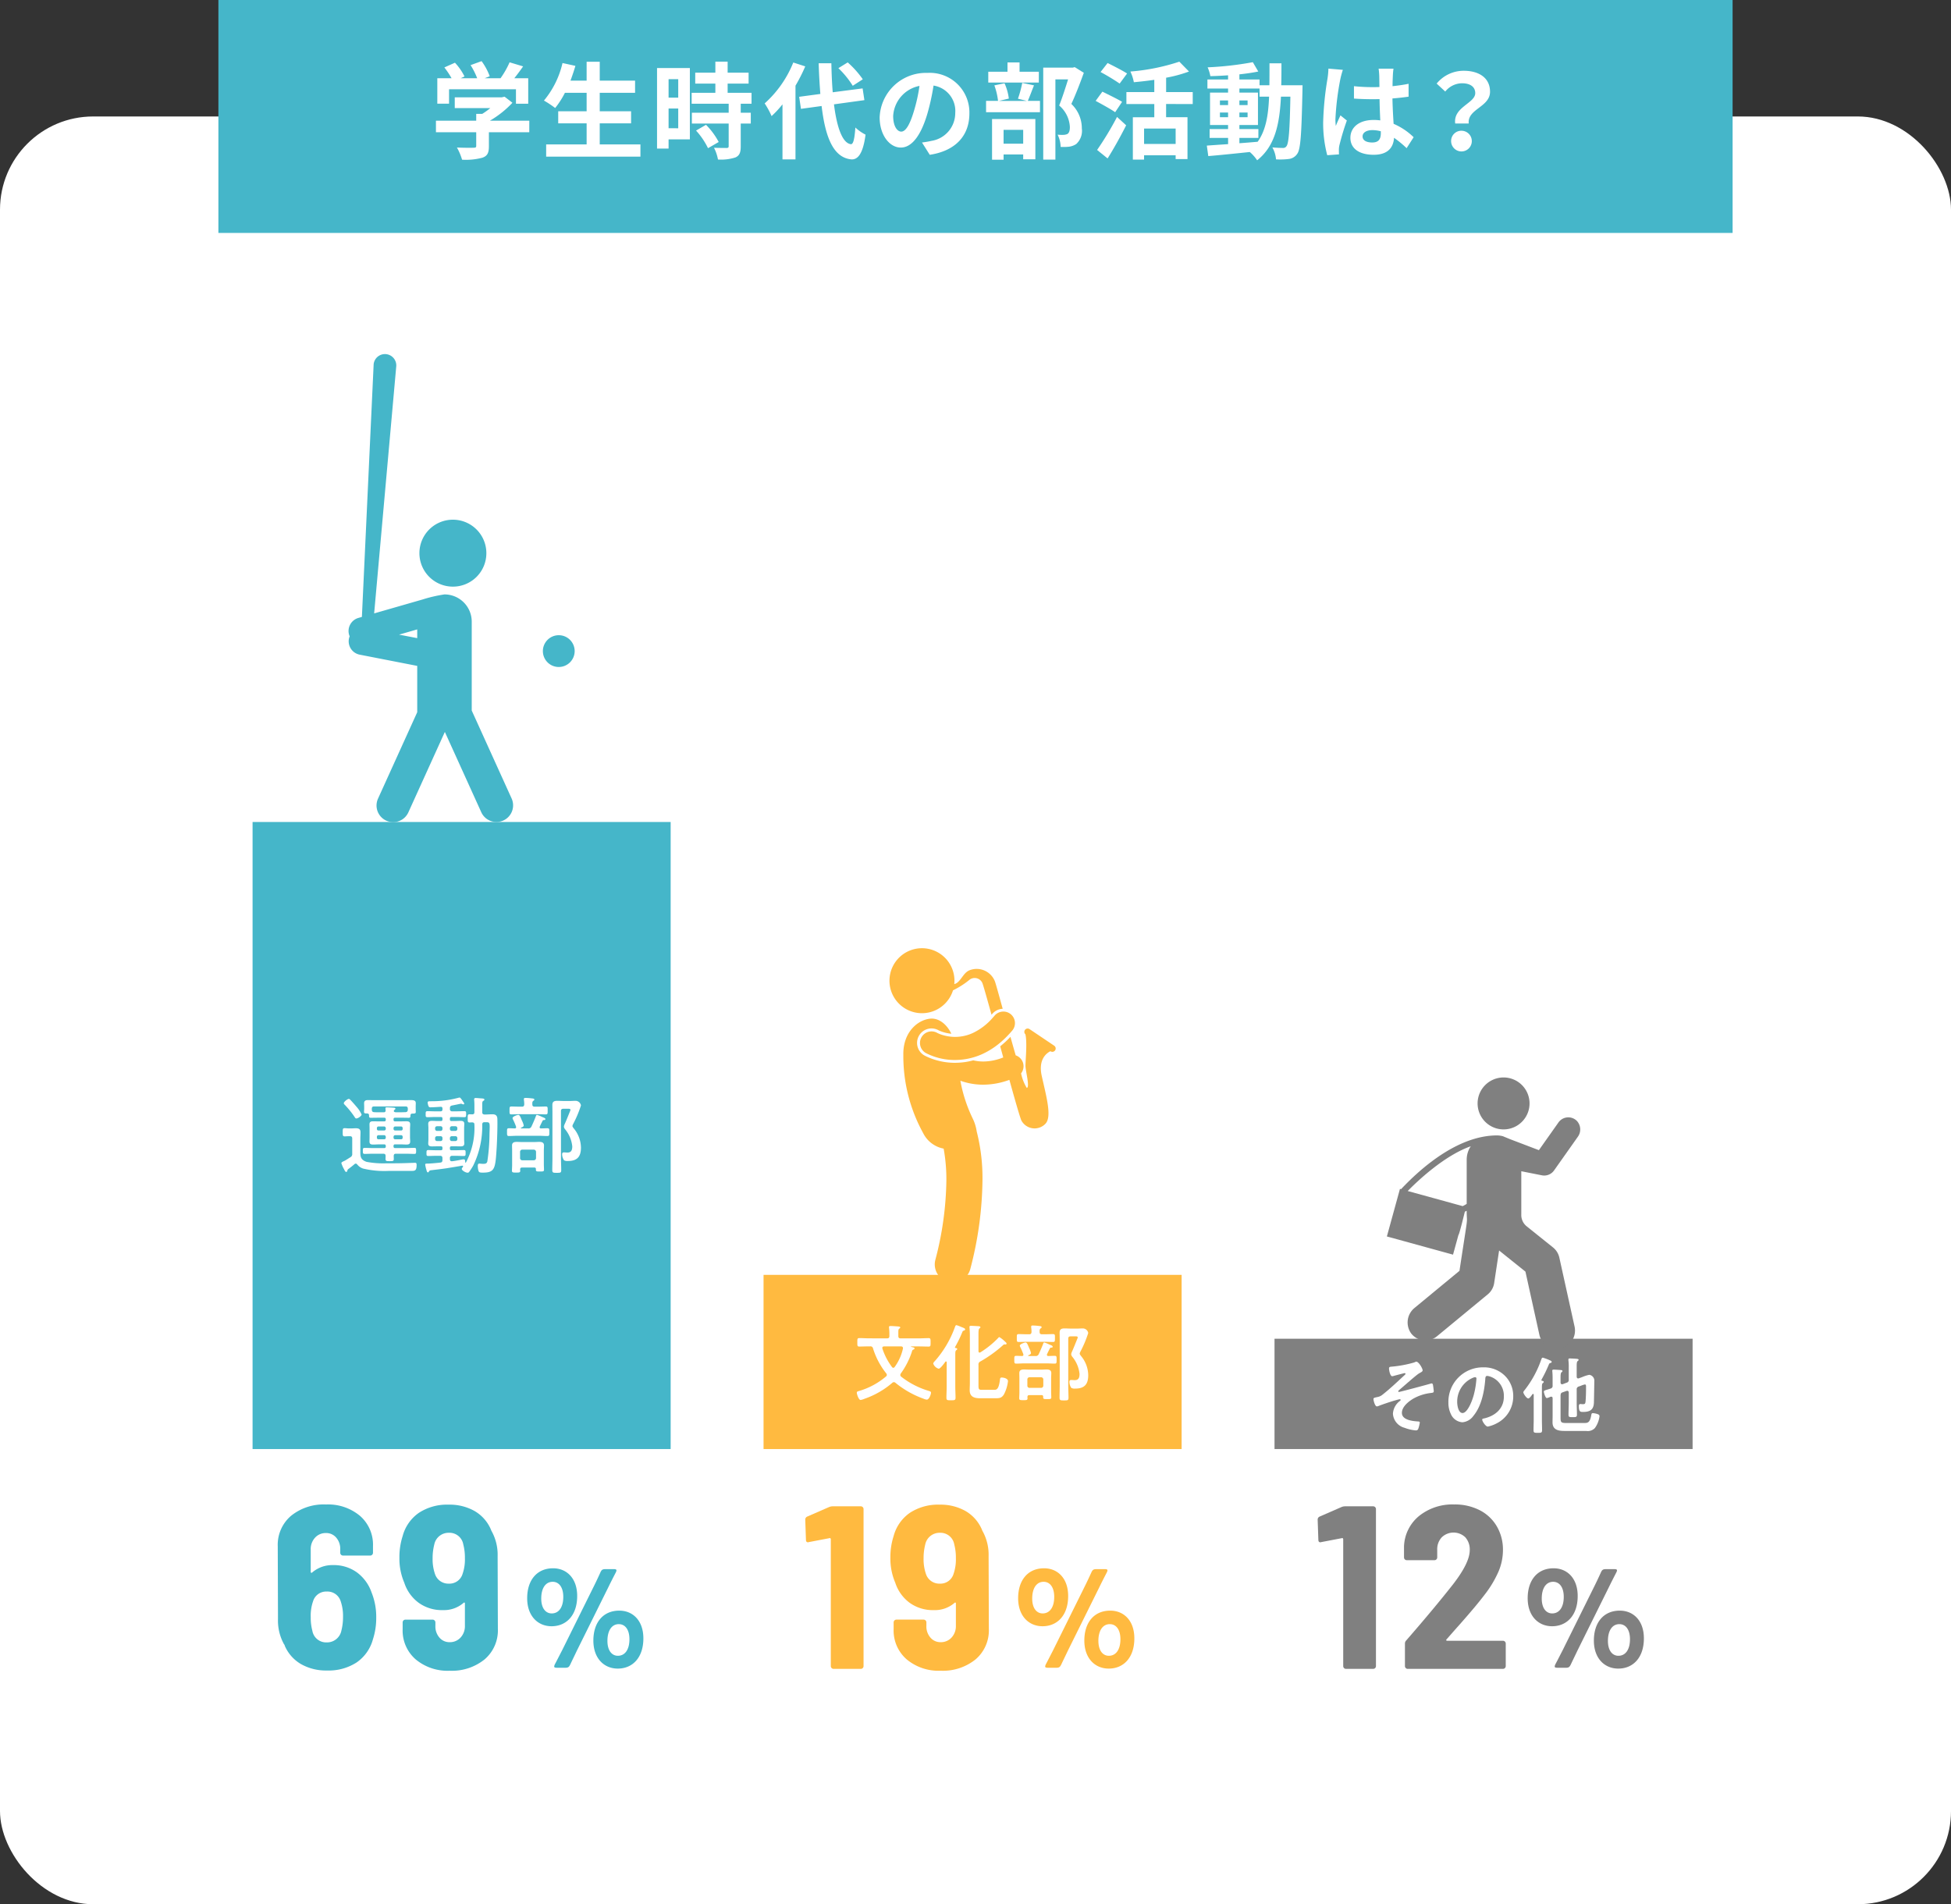 <svg xmlns="http://www.w3.org/2000/svg" viewBox="0 0 335 327"><rect x="0" y="0" width="335" height="327" fill="#333333" stroke="none"/><defs><style>.cls-1{fill:#fff;}.cls-2{fill:#45b6c9;}.cls-3{fill:gray;}.cls-4{fill:#ffba40;}</style></defs><title>fig_private05_sp</title><g id="レイヤー_2" data-name="レイヤー 2"><g id="レイヤー_1-2" data-name="レイヤー 1"><rect class="cls-1" y="20" width="335" height="307" rx="16"/><rect class="cls-2" x="37.5" width="260" height="40"/><path class="cls-1" d="M90.88,22.708H83.948V25.1c0,1.116-.234,1.675-1.116,1.981a10.923,10.923,0,0,1-3.493.342,9.563,9.563,0,0,0-.882-2.089c1.152.054,2.484.054,2.844.036.379,0,.469-.072.469-.324v-2.34H74.855V20.727H81.77v-1.17H82.8a12.186,12.186,0,0,0,1.386-.991h-6.1V16.711h8.084l.468-.107,1.35,1.044a17.164,17.164,0,0,1-3.871,3.079h6.77Zm-13.774-4.9H75.089V13.435h2.449A15.076,15.076,0,0,0,76.3,11.58l1.818-.81a9.787,9.787,0,0,1,1.639,2.358l-.649.307h2.828A12.542,12.542,0,0,0,80.8,11.184l1.891-.684a10.573,10.573,0,0,1,1.4,2.592l-.864.343h2.719A15.087,15.087,0,0,0,87.5,10.7l2.323.7c-.486.7-1.008,1.4-1.512,2.035H90.7V17.81H88.594V15.325H77.106Z"/><path class="cls-1" d="M109.966,24.8V26.9H93.779V24.8h6.95V21.177H95.85V19.106h4.879V15.938H97a14.836,14.836,0,0,1-1.674,2.61A17.036,17.036,0,0,0,93.4,17.27a15.5,15.5,0,0,0,3.187-6.446l2.215.486c-.253.864-.541,1.711-.847,2.539h2.773V10.608h2.25v3.241h6.068v2.089h-6.068v3.168h5.384v2.071h-5.384V24.8Z"/><path class="cls-1" d="M118.455,23.932H114.8v1.584h-1.981V11.688h5.636ZM114.8,13.6v3.169h1.657V13.6Zm1.657,8.426V18.638H114.8v3.385Zm10.731-4.213v1.548h1.728v1.855h-1.728v3.925c0,1.027-.2,1.567-.9,1.891a7.972,7.972,0,0,1-3.007.36,7.215,7.215,0,0,0-.684-2.017c.864.036,1.873.036,2.143.036.288,0,.378-.072.378-.324V21.213H118.8V19.358h6.32V17.81h-6.356V15.938h4.069V14.353h-3.457V12.48h3.457V10.59h2.107v1.89h3.6v1.873h-3.6v1.585h4.105V17.81Zm-5.96,3.619a12.424,12.424,0,0,1,2.178,2.953l-1.836,1.062a12.644,12.644,0,0,0-2.053-3.025Z"/><path class="cls-1" d="M138.266,11.4a28.7,28.7,0,0,1-1.675,3.313V27.371h-2.233V17.918a17.051,17.051,0,0,1-1.872,2.017,13.712,13.712,0,0,0-1.188-2.179,18.816,18.816,0,0,0,4.915-7.022Zm4.933,6.518c.5,4,1.459,6.662,2.9,6.842.414.036.63-.864.774-2.863a7.424,7.424,0,0,0,1.747,1.225c-.451,3.475-1.423,4.3-2.431,4.249-3.043-.288-4.465-3.673-5.113-9.165l-3.548.486-.306-2.07,3.637-.487c-.126-1.62-.233-3.385-.288-5.275h2.179c.036,1.765.108,3.457.234,4.987l5.132-.666.306,2.017Zm3.223-3.187a15.347,15.347,0,0,0-2.466-3.025l1.6-.99a16.262,16.262,0,0,1,2.592,2.9Z"/><path class="cls-1" d="M158.314,24.472c.685-.09,1.189-.18,1.657-.288a4.827,4.827,0,0,0,4.051-4.771,4.413,4.413,0,0,0-3.727-4.718,38.765,38.765,0,0,1-1.062,4.844c-1.063,3.6-2.611,5.8-4.556,5.8-1.962,0-3.636-2.178-3.636-5.185a7.951,7.951,0,0,1,8.21-7.635,6.8,6.8,0,0,1,7.2,6.968c0,3.745-2.305,6.411-6.806,7.095Zm-1.386-5.4a28.477,28.477,0,0,0,.954-4.321,5.591,5.591,0,0,0-4.519,5.168c0,1.8.72,2.682,1.387,2.682C155.488,22.6,156.208,21.483,156.928,19.07Z"/><path class="cls-1" d="M177.544,14.659c-.4.99-.756,1.981-1.062,2.665h2.088v1.945h-9.255V17.324h2.053a11.361,11.361,0,0,0-.63-2.665l1.746-.36a9.033,9.033,0,0,1,.739,2.629l-1.693.4h4.79l-1.531-.378a18.641,18.641,0,0,0,.738-2.719Zm.828-.486h-8.678V12.318h3.3v-1.6h2.071v1.6h3.312Zm-8.03,6.266h7.436v6.914h-2.089v-.829h-3.367v.9h-1.98Zm1.98,1.854V24.67h3.367V22.293ZM186.1,12.5c-.63,1.746-1.422,3.816-2.143,5.347a5.75,5.75,0,0,1,1.8,4.213,3.051,3.051,0,0,1-.973,2.683,3.028,3.028,0,0,1-1.224.45,9.322,9.322,0,0,1-1.441.036,4.9,4.9,0,0,0-.521-2.106,6.939,6.939,0,0,0,1.008.036,1.822,1.822,0,0,0,.666-.144c.324-.2.432-.613.432-1.225a5.171,5.171,0,0,0-1.837-3.673c.523-1.279,1.1-3.115,1.531-4.483h-2.178V27.407h-2.089V11.616h5.077l.324-.09Z"/><path class="cls-1" d="M191.48,19.269c-.738-.523-2.287-1.369-3.349-1.945l1.152-1.585c.99.487,2.593,1.261,3.386,1.747Zm-3.1,6.481a53.205,53.205,0,0,0,3.422-5.671l1.566,1.44c-.955,1.891-2.089,3.943-3.187,5.689Zm3.872-11.4a37.332,37.332,0,0,0-3.277-1.98l1.206-1.549c1.008.5,2.575,1.3,3.349,1.8Zm7.975,3.511v2.269H203.9v7.184h-2.035v-.649h-5.42v.739h-1.926V20.133H198.2V17.864h-4.789V15.812H198.2V13.705c-1.188.18-2.377.306-3.51.414a7.611,7.611,0,0,0-.595-1.837A35.428,35.428,0,0,0,202.5,10.59l1.657,1.692a23.03,23.03,0,0,1-3.926,1.063v2.467H204.8v2.052Zm1.639,4.213h-5.42v2.647h5.42Z"/><path class="cls-1" d="M223.657,14.641s-.017.7-.017.954c-.162,7.364-.307,9.975-.883,10.8a2.007,2.007,0,0,1-1.422.9,12.086,12.086,0,0,1-2.233.072,5.02,5.02,0,0,0-.63-2.053c.792.072,1.476.09,1.818.09a.653.653,0,0,0,.612-.306c.378-.486.559-2.683.666-8.5h-1.62c-.234,4.825-1.062,8.534-4.087,10.929a7.048,7.048,0,0,0-1.26-1.423c-2.593.27-5.186.54-7.13.7l-.252-1.8c1.008-.072,2.268-.162,3.654-.252V23.68H207.7V22.167h3.169v-.7h-3.1V15.9h3.1v-.7h-3.547V13.651h3.547v-.72c-1.044.071-2.07.126-3.042.144a6.628,6.628,0,0,0-.469-1.513,55.8,55.8,0,0,0,7.761-.882l.936,1.6c-.955.2-2.071.361-3.241.487v.882h3.457v.99h1.693c.017-1.188.017-2.431.017-3.763h2.053c0,1.314,0,2.575-.036,3.763Zm-14.188,3.4h1.4v-.792h-1.4Zm1.4,2.089v-.811h-1.4v.811Zm1.945,4.465c1.027-.072,2.088-.162,3.133-.252,1.4-1.945,1.836-4.519,1.963-7.742h-1.639V15.2h-3.457v.7h3.187v5.564h-3.187v.7h3.259V23.68h-3.259Zm1.405-6.554v-.792h-1.405v.792Zm-1.405,1.278v.811h1.405v-.811Z"/><path class="cls-1" d="M230.578,11.994a15.424,15.424,0,0,0-.432,1.585,47.156,47.156,0,0,0-.846,6.9,8.25,8.25,0,0,0,.072,1.152c.234-.63.523-1.224.792-1.818l1.1.882a42.839,42.839,0,0,0-1.279,4.249,3.514,3.514,0,0,0-.089.828c0,.18,0,.486.017.738l-2.016.144a21.455,21.455,0,0,1-.7-5.689,52.823,52.823,0,0,1,.739-7.436,13.391,13.391,0,0,0,.162-1.747Zm10.947,13.45a18.179,18.179,0,0,0-2.16-1.782c-.108,1.692-1.08,2.917-3.493,2.917-2.449,0-4-1.045-4-2.917,0-1.819,1.53-3.061,3.961-3.061a8.031,8.031,0,0,1,1.171.072c-.055-1.1-.109-2.395-.127-3.655-.432.018-.864.018-1.278.018-1.044,0-2.052-.036-3.115-.108V14.8a29.591,29.591,0,0,0,3.115.162c.414,0,.846,0,1.26-.018-.017-.882-.017-1.6-.036-1.981a10.291,10.291,0,0,0-.107-1.17h2.556a11.379,11.379,0,0,0-.108,1.153c-.018.4-.054,1.062-.054,1.854.972-.108,1.908-.234,2.755-.414V16.6c-.864.125-1.8.233-2.773.306.036,1.728.126,3.151.2,4.357a11.3,11.3,0,0,1,3.439,2.3Zm-4.428-2.9a5.565,5.565,0,0,0-1.441-.2c-1.009,0-1.692.414-1.692,1.081,0,.72.72,1.044,1.656,1.044,1.1,0,1.477-.576,1.477-1.62Z"/><path class="cls-1" d="M253.309,15.991c0-1.08-.865-1.692-2.269-1.692a3.736,3.736,0,0,0-2.881,1.422l-1.476-1.368a5.99,5.99,0,0,1,4.645-2.2c2.611,0,4.52,1.207,4.52,3.6,0,2.647-3.925,2.953-3.656,5.456H249.87C249.492,18.386,253.309,17.738,253.309,15.991Zm-2.269,6.465a1.776,1.776,0,1,1-1.872,1.764A1.751,1.751,0,0,1,251.04,22.456Z"/><rect class="cls-3" x="218.845" y="229.89" width="71.786" height="18.943"/><rect class="cls-4" x="131.107" y="218.923" width="71.786" height="29.911"/><rect class="cls-2" x="43.369" y="141.155" width="71.786" height="107.679"/><path class="cls-2" d="M64.6,277.771a11.683,11.683,0,0,1-.558,3.708,7.065,7.065,0,0,1-2.792,3.989,8.825,8.825,0,0,1-5.1,1.395,8.689,8.689,0,0,1-4.466-1.1A6.71,6.71,0,0,1,48.89,282.6a.338.338,0,0,0-.02-.1.423.423,0,0,0-.1-.14,8.4,8.4,0,0,1-1.038-4.346l-.04-12.484a6.539,6.539,0,0,1,2.274-5.223,8.913,8.913,0,0,1,6.021-1.954,8.523,8.523,0,0,1,5.824,1.954,6.549,6.549,0,0,1,2.233,5.184v1.157a.478.478,0,0,1-.479.478H58.9a.478.478,0,0,1-.479-.478v-.6a2.91,2.91,0,0,0-.7-2.014,2.24,2.24,0,0,0-1.736-.777,2.463,2.463,0,0,0-1.893.8,2.876,2.876,0,0,0-.739,2.034v3.829a.159.159,0,0,0,.081.159.129.129,0,0,0,.159-.04,5.3,5.3,0,0,1,3.589-1.276,6.76,6.76,0,0,1,4.108,1.257,7.207,7.207,0,0,1,2.513,3.449A11.118,11.118,0,0,1,64.6,277.771Zm-5.7-.121a7.747,7.747,0,0,0-.4-2.671,2.371,2.371,0,0,0-2.393-1.675,2.346,2.346,0,0,0-2.353,1.675,7.483,7.483,0,0,0-.4,2.711,8.751,8.751,0,0,0,.28,2.354,2.4,2.4,0,0,0,2.472,1.993A2.507,2.507,0,0,0,58.621,280,9.369,9.369,0,0,0,58.9,277.65Z"/><path class="cls-2" d="M85.488,279.725a6.543,6.543,0,0,1-2.273,5.224,8.919,8.919,0,0,1-6.022,1.954,8.52,8.52,0,0,1-5.823-1.954,6.549,6.549,0,0,1-2.233-5.184v-1.158a.476.476,0,0,1,.478-.478h4.666a.478.478,0,0,1,.48.478v.6a2.9,2.9,0,0,0,.7,2.014,2.237,2.237,0,0,0,1.735.778,2.464,2.464,0,0,0,1.894-.8,2.877,2.877,0,0,0,.738-2.034v-3.828c0-.08-.026-.126-.08-.14a.165.165,0,0,0-.159.06,5.157,5.157,0,0,1-3.55,1.236,6.824,6.824,0,0,1-4.147-1.256,6.96,6.96,0,0,1-2.473-3.45,10.445,10.445,0,0,1-.837-4.307,11.685,11.685,0,0,1,.558-3.709,7.057,7.057,0,0,1,2.792-3.988,8.816,8.816,0,0,1,5.1-1.4,8.693,8.693,0,0,1,4.467,1.1,6.717,6.717,0,0,1,2.792,3.17l.079.2a8.378,8.378,0,0,1,1.077,4.388Zm-6.061-9.453a7.522,7.522,0,0,0,.4-2.711,8.833,8.833,0,0,0-.279-2.353,2.4,2.4,0,0,0-2.473-1.994,2.5,2.5,0,0,0-2.512,2.034,9.365,9.365,0,0,0-.28,2.353,7.717,7.717,0,0,0,.4,2.671,2.411,2.411,0,0,0,2.392,1.675A2.346,2.346,0,0,0,79.427,270.272Z"/><path class="cls-2" d="M99.106,274.07c0,3.3-1.842,5.193-4.4,5.193-2.345,0-4.186-1.747-4.186-4.81,0-3.109,1.673-5.143,4.449-5.143C97.288,269.31,99.106,271.008,99.106,274.07Zm-6.172.432c0,1.674.765,2.56,1.8,2.56,1.2,0,1.985-1.029,1.985-2.847,0-1.652-.741-2.584-1.818-2.584C93.627,271.631,92.934,272.8,92.934,274.5Zm2.752,11.891c-.36,0-.528-.048-.528-.215a1.111,1.111,0,0,1,.145-.432c.406-.766.812-1.578,1.2-2.32l5.455-11.006c.359-.718.742-1.531,1.1-2.32.238-.551.383-.647,1-.647h1.268c.359,0,.527.048.527.215a1.021,1.021,0,0,1-.144.407c-.431.837-.861,1.675-1.22,2.417l-5.431,10.957c-.36.766-.743,1.531-1.1,2.3-.263.551-.383.647-1,.647Zm14.785-5.049c0,3.3-1.842,5.192-4.4,5.192-2.343,0-4.186-1.747-4.186-4.809,0-3.11,1.675-5.144,4.45-5.144C108.652,276.583,110.471,278.281,110.471,281.344Zm-6.172.431c0,1.674.765,2.56,1.794,2.56,1.2,0,1.985-1.028,1.985-2.847,0-1.651-.741-2.584-1.818-2.584C104.992,278.9,104.3,280.076,104.3,281.775Z"/><path class="cls-4" d="M142.973,258.667H147.8a.476.476,0,0,1,.478.479v26.959a.476.476,0,0,1-.478.479h-4.666a.478.478,0,0,1-.479-.479V264.33a.266.266,0,0,0-.06-.159.1.1,0,0,0-.14-.04l-3.549.678-.16.04q-.358,0-.358-.439l-.12-3.43a.565.565,0,0,1,.359-.558l3.749-1.635A1.7,1.7,0,0,1,142.973,258.667Z"/><path class="cls-4" d="M169.792,279.725a6.543,6.543,0,0,1-2.273,5.224A8.919,8.919,0,0,1,161.5,286.9a8.52,8.52,0,0,1-5.823-1.954,6.55,6.55,0,0,1-2.234-5.184v-1.158a.478.478,0,0,1,.479-.478h4.666a.466.466,0,0,1,.34.14.46.46,0,0,1,.139.338v.6a2.9,2.9,0,0,0,.7,2.014A2.237,2.237,0,0,0,161.5,282a2.465,2.465,0,0,0,1.894-.8,2.877,2.877,0,0,0,.738-2.034v-3.828c0-.08-.026-.126-.08-.14a.165.165,0,0,0-.159.06,5.159,5.159,0,0,1-3.55,1.236,6.829,6.829,0,0,1-4.148-1.256,6.965,6.965,0,0,1-2.472-3.45,10.445,10.445,0,0,1-.837-4.307,11.685,11.685,0,0,1,.557-3.709,7.061,7.061,0,0,1,2.792-3.988,8.821,8.821,0,0,1,5.1-1.4,8.7,8.7,0,0,1,4.467,1.1,6.723,6.723,0,0,1,2.792,3.17l.079.2a8.378,8.378,0,0,1,1.077,4.388Zm-6.062-9.453a7.5,7.5,0,0,0,.4-2.711,8.833,8.833,0,0,0-.279-2.353,2.4,2.4,0,0,0-2.473-1.994,2.506,2.506,0,0,0-2.513,2.034,9.413,9.413,0,0,0-.279,2.353,7.743,7.743,0,0,0,.4,2.671,2.412,2.412,0,0,0,2.393,1.675A2.344,2.344,0,0,0,163.73,270.272Z"/><path class="cls-4" d="M183.41,274.07c0,3.3-1.842,5.193-4.4,5.193-2.345,0-4.188-1.747-4.188-4.81,0-3.109,1.676-5.143,4.451-5.143C181.592,269.31,183.41,271.008,183.41,274.07Zm-6.173.432c0,1.674.766,2.56,1.794,2.56,1.2,0,1.987-1.029,1.987-2.847,0-1.652-.743-2.584-1.819-2.584C177.932,271.631,177.237,272.8,177.237,274.5Zm2.751,11.891c-.358,0-.525-.048-.525-.215a1.11,1.11,0,0,1,.142-.432c.408-.766.815-1.578,1.2-2.32l5.455-11.006c.358-.718.741-1.531,1.1-2.32.241-.551.383-.647,1.006-.647h1.268c.359,0,.526.048.526.215a1.032,1.032,0,0,1-.143.407c-.431.837-.862,1.675-1.221,2.417l-5.431,10.957c-.358.766-.741,1.531-1.1,2.3-.264.551-.383.647-1,.647Zm14.787-5.049c0,3.3-1.842,5.192-4.4,5.192-2.346,0-4.187-1.747-4.187-4.809,0-3.11,1.674-5.144,4.45-5.144C192.957,276.583,194.775,278.281,194.775,281.344Zm-6.173.431c0,1.674.765,2.56,1.794,2.56,1.2,0,1.987-1.028,1.987-2.847,0-1.651-.742-2.584-1.819-2.584C189.3,278.9,188.6,280.076,188.6,281.775Z"/><path class="cls-3" d="M230.957,258.667h4.826a.478.478,0,0,1,.479.479v26.959a.478.478,0,0,1-.479.479h-4.666a.476.476,0,0,1-.478-.479V264.33a.267.267,0,0,0-.061-.159.1.1,0,0,0-.14-.04l-3.548.678-.161.04q-.359,0-.358-.439l-.12-3.43a.565.565,0,0,1,.359-.558l3.749-1.635A1.7,1.7,0,0,1,230.957,258.667Z"/><path class="cls-3" d="M248.337,281.679a.161.161,0,0,0,.16.08h9.571a.476.476,0,0,1,.479.478v3.868a.478.478,0,0,1-.479.479H241.717a.478.478,0,0,1-.479-.479v-3.868a.762.762,0,0,1,.24-.558q4.824-5.544,8.016-9.612,2.871-3.708,2.871-5.862a3.131,3.131,0,0,0-.758-2.214,2.914,2.914,0,0,0-4.047,0,2.969,2.969,0,0,0-.778,2.134v1.316a.476.476,0,0,1-.478.479h-4.746a.478.478,0,0,1-.479-.479v-1.875a7.055,7.055,0,0,1,2.592-5.244,9.148,9.148,0,0,1,6.022-1.973,9.325,9.325,0,0,1,4.407,1,7.148,7.148,0,0,1,2.931,2.791,7.9,7.9,0,0,1,1.037,4.028,9.51,9.51,0,0,1-.757,3.689A18.506,18.506,0,0,1,255,273.742q-1,1.317-2.393,2.951t-2.792,3.191l-1.435,1.636A.129.129,0,0,0,248.337,281.679Z"/><path class="cls-3" d="M270.9,274.07c0,3.3-1.841,5.193-4.4,5.193-2.345,0-4.187-1.747-4.187-4.81,0-3.109,1.675-5.143,4.451-5.143C269.082,269.31,270.9,271.008,270.9,274.07Zm-6.172.432c0,1.674.765,2.56,1.793,2.56,1.2,0,1.987-1.029,1.987-2.847,0-1.652-.742-2.584-1.819-2.584C265.422,271.631,264.728,272.8,264.728,274.5Zm2.751,11.891c-.359,0-.526-.048-.526-.215a1.1,1.1,0,0,1,.143-.432c.407-.766.814-1.578,1.2-2.32l5.455-11.006c.358-.718.741-1.531,1.1-2.32.24-.551.382-.647,1.006-.647h1.267c.359,0,.526.048.526.215a1.015,1.015,0,0,1-.143.407c-.431.837-.861,1.675-1.221,2.417l-5.43,10.957c-.359.766-.742,1.531-1.1,2.3-.264.551-.383.647-1,.647Zm14.787-5.049c0,3.3-1.843,5.192-4.4,5.192-2.345,0-4.187-1.747-4.187-4.809,0-3.11,1.675-5.144,4.45-5.144C280.447,276.583,282.266,278.281,282.266,281.344Zm-6.174.431c0,1.674.765,2.56,1.8,2.56,1.2,0,1.986-1.028,1.986-2.847,0-1.651-.742-2.584-1.818-2.584C276.786,278.9,276.092,280.076,276.092,281.775Z"/><path class="cls-2" d="M77.761,100.739a5.748,5.748,0,1,1,5.751-5.749A5.738,5.738,0,0,1,77.761,100.739ZM98.674,111.81a2.729,2.729,0,1,0-2.729,2.728A2.733,2.733,0,0,0,98.674,111.81ZM86.423,140.9a2.857,2.857,0,0,1-3.785-1.423L76.384,125.69l-6.255,13.786a2.859,2.859,0,1,1-5.207-2.362l6.718-14.809v-7.957l-9.877-1.927a2.338,2.338,0,0,1-1.847-2.744,2.3,2.3,0,0,1,.124-.411,2.249,2.249,0,0,1-.1-.26,2.339,2.339,0,0,1,1.6-2.895l.6-.173L64.16,62.526a1.949,1.949,0,1,1,3.872.456l-3.788,42.353,8.31-2.389a24.171,24.171,0,0,1,3.765-.871A4.678,4.678,0,0,1,81,106.754v15.264l6.849,15.1A2.86,2.86,0,0,1,86.423,140.9ZM71.64,109.582v-1.5l-3.118.9Z"/><path class="cls-4" d="M172.169,173.232c-.689-2.5-1.222-4.437-1.35-4.744a3.367,3.367,0,0,0-4.268-1.9c-1.035.369-1.387,1.533-2.194,2.166a1.517,1.517,0,0,1-.5.238,5.58,5.58,0,1,0-.22,1.071,14.656,14.656,0,0,0,2.889-1.857,1.448,1.448,0,0,1,2.125.538c.119.207.756,2.463,1.6,5.51.043-.049.086-.1.129-.146A2.477,2.477,0,0,1,172.169,173.232Z"/><path class="cls-4" d="M161.073,177.443c-.066-.031-.112-.054-.136-.066h0a1.985,1.985,0,0,0-1.97,3.447,10.734,10.734,0,0,0,5.036,1.2h.012c.088,0,.18,0,.27-.006a11.125,11.125,0,0,0,1.873-.207,11.441,11.441,0,0,0,2.587-.84,13.221,13.221,0,0,0,2.857-1.81,16.5,16.5,0,0,0,1.747-1.669c.148-.163.3-.329.443-.5a1.985,1.985,0,1,0-3.029-2.566c-.118.138-.234.269-.351.4a10.448,10.448,0,0,1-3.33,2.545,7.267,7.267,0,0,1-3.079.688c-.148,0-.291,0-.432-.014a7.438,7.438,0,0,1-1.872-.356A6,6,0,0,1,161.073,177.443Z"/><path class="cls-4" d="M181.022,179.575l-4.252-2.859a.572.572,0,0,0-.7.9c.336,1.434,0,4.58.011,5.425.015.91.783,3.644.227,3.784a7.741,7.741,0,0,1-.981-2.5,1.982,1.982,0,0,0-.925-3.1c-.292-1.012-.6-2.091-.9-3.179a16.661,16.661,0,0,1-1.76,1.629l.523,1.909a9.294,9.294,0,0,1-3.433.7,7.667,7.667,0,0,1-1.719-.2,11.577,11.577,0,0,1-2.755.414c-.115,0-.23.01-.346.01H164a11.564,11.564,0,0,1-4.9-1.074c-.137-.065-.255-.125-.348-.176l-.007,0-.028-.016a2.482,2.482,0,0,1-.924-3.386,2.482,2.482,0,0,1,3.386-.923s.042.02.1.046a5.619,5.619,0,0,0,.574.223,6.933,6.933,0,0,0,1.5.314c-.752-1.588-2.132-2.745-3.652-2.585-2.171.229-4.663,2.362-4.592,6.2a27.409,27.409,0,0,0,3.393,13.428,4.953,4.953,0,0,0,3.528,2.685,29.376,29.376,0,0,1,.469,5.49A55.984,55.984,0,0,1,160.6,216.37a3.1,3.1,0,1,0,6.015,1.519,62.123,62.123,0,0,0,2.082-15.14,32.385,32.385,0,0,0-.993-8.465,7.467,7.467,0,0,0-.652-2.145,25.248,25.248,0,0,1-2.151-6.554,11.621,11.621,0,0,0,3.926.681h.007a13.138,13.138,0,0,0,4.485-.831c.989,3.564,1.811,6.433,2.059,6.977a2.574,2.574,0,0,0,4.123.572c1.147-1.2.191-4.563-.627-8.227-.625-2.8.787-3.886,1.486-4.24l.011.007a.574.574,0,0,0,.646-.949Z"/><path class="cls-3" d="M256.779,193.721a4.46,4.46,0,1,0-2.842-5.631A4.461,4.461,0,0,0,256.779,193.721Z"/><path class="cls-3" d="M261.22,201.128l3.532.7a2.042,2.042,0,0,0,.4.04,2.068,2.068,0,0,0,1.689-.875l4.075-5.77a2.143,2.143,0,0,0-.169-2.749,2.07,2.07,0,0,0-3.148.275l-3.361,4.759-4.969-1.894-1.211-.5a4.133,4.133,0,0,0-1.008-.137c-6.245,0-12.375,4.866-16.478,9.23l-.189-.052-.1.365-.011.013.006.006c-.091.329-2.142,7.789-2.142,7.789l11.359,3.124.929-3.379c.139-.025,1.084-3.941,1.1-4,.107-.048.212-.1.316-.153,0,2.835.414-.587-1.239,10.313l-7.687,6.345a3.216,3.216,0,0,0-.589,4.426,3.1,3.1,0,0,0,4.408.468l8.733-7.209a3.1,3.1,0,0,0,1.091-1.925l.849-5.6,4.522,3.629,2.394,10.845a3.1,3.1,0,0,0,3.026,2.434,3.168,3.168,0,0,0,1.129-.21,3.2,3.2,0,0,0,1.873-3.7l-2.6-11.772a3.105,3.105,0,0,0-1.087-1.751l-4.566-3.664a2.486,2.486,0,0,1-.881-1.985v-7.443Zm-10.072,5.989-9.433-2.594c1.676-1.71,6.255-6.067,10.827-7.686a4.145,4.145,0,0,0-.7,2.309v7.586A5.3,5.3,0,0,1,251.148,207.117Z"/><path class="cls-1" d="M59.634,201.083a.187.187,0,0,1-.187.158c-.115,0-.172-.072-.287-.287-.014-.043-.057-.1-.086-.173a5.084,5.084,0,0,1-.46-1.048c0-.158.287-.272.532-.387.215-.1.8-.489,1.034-.632a.591.591,0,0,0,.3-.589v-2.613c0-.287-.115-.4-.4-.4h-.186c-.23,0-.5.029-.718.029-.345,0-.33-.215-.33-.69,0-.516-.015-.718.33-.718.229,0,.473.043.718.043h.344c.287,0,.575-.028.862-.028.488,0,.8.129.8.675,0,.4-.028.79-.028,1.191v2.082c0,.79-.043,1.451,1.091,1.825a15.577,15.577,0,0,0,3.418.244h.889c1.02,0,2.04-.015,3.044-.058.188,0,.833-.029.949-.029.272,0,.272.186.272.4,0,.9-.258.991-.818.991H66.813a15.854,15.854,0,0,1-4.465-.4,2.151,2.151,0,0,1-1-.689.339.339,0,0,0-.259-.159.292.292,0,0,0-.215.087q-.495.43-1.034.819A.439.439,0,0,0,59.634,201.083Zm1.551-9.017c-.159,0-.23-.143-.3-.258a15.168,15.168,0,0,0-1.708-2.111c-.086-.087-.144-.143-.144-.259,0-.229.632-.732.862-.732.115,0,.186.086.272.173.33.344.732.8,1.049,1.177a5.2,5.2,0,0,1,.876,1.336C62.09,191.621,61.486,192.066,61.185,192.066Zm4.781.5c.186,0,.273-.071.273-.257v-.1c0-.2-.087-.273-.273-.273H64.9c-.416,0-.846.014-1.263.014-.273,0-.258-.158-.273-.416,0-.216-.086-.3-.3-.331-.358,0-.559.015-.559-.287,0-.172.028-.344.028-.517v-.358c0-.23-.013-.417-.013-.6,0-.416.272-.531.631-.531.4,0,.8.015,1.206.015h5.183c.359,0,.675-.015.948-.015.589,0,.905.072.905.531,0,.172-.015.36-.015.6v.388c0,.172.015.386.015.516,0,.287-.187.273-.6.287-.23,0-.287.1-.316.316,0,.273-.029.4-.273.4-.417,0-.833-.014-1.264-.014H67.847c-.187,0-.273.072-.273.273v.086c0,.2.086.272.273.272h.963c.33,0,.66-.013.975-.013.4,0,.647.086.647.531,0,.244-.029.488-.029.731v1.465c0,.244.029.489.029.733,0,.43-.23.531-.632.531-.33,0-.66-.028-.99-.028h-.963a.237.237,0,0,0-.273.272v.086a.238.238,0,0,0,.273.273h1.91c.459,0,.933-.029,1.407-.029.287,0,.287.158.287.517,0,.344,0,.517-.272.517-.475,0-.949-.029-1.422-.029H67.99c-.272,0-.373.1-.386.388,0,.158.013.316.013.488,0,.388-.129.4-.718.4-.559,0-.7-.014-.7-.4,0-.172.014-.33.014-.488-.014-.287-.114-.388-.388-.388H64.014c-.474,0-.949.029-1.422.029-.287,0-.287-.186-.287-.531,0-.33,0-.5.287-.5.473,0,.948.029,1.422.029h1.952a.238.238,0,0,0,.273-.273v-.086a.238.238,0,0,0-.273-.272h-.9c-.331,0-.661.028-.991.028-.4,0-.632-.086-.632-.531,0-.244.014-.474.014-.733v-1.465c0-.272-.014-.5-.014-.731,0-.432.215-.531.618-.531.33,0,.66.013,1,.013ZM68.938,191c.245,0,.474-.015.7-.015.258-.028.359-.143.387-.4V190.4c0-.287-.114-.4-.4-.4H64.243c-.287,0-.4.115-.4.4v.187c.029.273.13.374.388.4.23.015.445.015.674.015H65.9a.275.275,0,0,0,.315-.274c0-.085-.014-.171-.014-.257a.557.557,0,0,1-.014-.144c0-.173.129-.173.229-.173.23,0,.876.03,1.135.058.114,0,.345.015.345.172,0,.087-.058.115-.159.2a.265.265,0,0,0-.115.2c0,.173.187.2.317.216Zm-2.7,2.714a.284.284,0,0,0-.273-.274H64.99a.265.265,0,0,0-.273.274v.143a.249.249,0,0,0,.273.273h.976a.265.265,0,0,0,.273-.273Zm0,1.493a.282.282,0,0,0-.273-.273H64.99a.264.264,0,0,0-.273.273v.157a.25.25,0,0,0,.273.274h.976a.257.257,0,0,0,.273-.274Zm2.9-1.493a.266.266,0,0,0-.274-.274H67.847a.285.285,0,0,0-.273.274v.143a.265.265,0,0,0,.273.273h1.019a.25.25,0,0,0,.274-.273Zm-.274,1.924a.25.25,0,0,0,.274-.274v-.157a.265.265,0,0,0-.274-.273H67.847a.283.283,0,0,0-.273.273v.157a.257.257,0,0,0,.273.274Z"/><path class="cls-1" d="M77.524,196.848c-.186,0-.272.071-.272.272v.13a.236.236,0,0,0,.272.272H78.4c.417,0,.833-.029,1.249-.029.317,0,.3.173.3.518s0,.5-.315.5c-.417,0-.833-.029-1.236-.029h-.746a.352.352,0,0,0-.4.4v.172c0,.2.086.359.315.359h.058c.531-.058,1.221-.2,1.737-.3a1.493,1.493,0,0,1,.274-.028c.244,0,.244.315.244.487.014.058.043.087.071.087s.043-.015.058-.043a12.66,12.66,0,0,0,1.45-6.49c0-.274-.1-.374-.388-.388-.143,0-.3.014-.445.014-.33,0-.315-.2-.315-.689,0-.531-.015-.717.315-.717.086,0,.359.013.445.013.287,0,.388-.114.388-.387v-1c0-.36,0-.589-.028-.919,0-.058-.015-.187-.015-.273,0-.186.114-.23.272-.23.173,0,.618.044.8.057.388.03.689.015.689.23,0,.1-.1.144-.172.2-.187.1-.2.231-.2.747v1.206c0,.273.115.373.4.4.445,0,.9-.043,1.35-.043.559,0,.833.229.846.8.043,1.178-.043,3.676-.114,4.882-.231,3.6-.259,4.336-2.384,4.336-.617,0-.689-.058-.79-.488a3.155,3.155,0,0,1-.071-.632c0-.187.014-.431.258-.431.057,0,.158.015.215.015a3.391,3.391,0,0,0,.388.028c.416,0,.66-.013.776-.416a33.51,33.51,0,0,0,.373-4.781c.057-1.866.115-1.953-.589-1.953h-.258c-.273,0-.388.1-.4.374a15.427,15.427,0,0,1-1.551,7.078,10.012,10.012,0,0,1-.675,1.049.317.317,0,0,1-.287.172c-.345,0-1.005-.388-1.005-.66,0-.1.144-.259.2-.345.029-.029.029-.043.029-.086,0-.072-.058-.13-.172-.115-.891.158-1.782.3-2.671.445-.862.129-1.752.23-2.585.33-.258.028-.345.058-.431.215-.043.087-.086.158-.186.158-.159,0-.2-.258-.273-.488a6.252,6.252,0,0,1-.187-.833c0-.157.057-.187.445-.187.33,0,1.436-.086,2.14-.172.287-.028.373-.158.373-.43v-.33c0-.274-.115-.4-.388-.4h-.8c-.416,0-.833.029-1.249.029-.316,0-.3-.172-.3-.5s-.014-.518.3-.518c.416,0,.833.029,1.249.029H75.7c.2,0,.273-.085.273-.272v-.13c0-.186-.072-.272-.273-.272h-.546c-.33,0-.645.014-.976.014-.373,0-.646-.072-.646-.5,0-.229.029-.46.029-.7v-1.967c0-.244-.029-.473-.029-.717,0-.416.273-.5.646-.5.316,0,.646.029.976.029H75.7c.2,0,.273-.086.273-.273v-.144c0-.186-.072-.272-.273-.272H74.639c-.416,0-.833.028-1.249.028-.33,0-.3-.187-.3-.517s-.015-.516.3-.516c.416,0,.833.028,1.249.028h1.005c.229,0,.33-.1.33-.345v-.114c0-.216-.086-.33-.316-.316-.516.029-1.22.086-1.737.086a.329.329,0,0,1-.345-.2,2.164,2.164,0,0,1-.143-.618c0-.215.186-.229.445-.229h.186a17.542,17.542,0,0,0,4.8-.632h.057c.1,0,.244.173.518.589.229.33.272.373.272.46s-.1.129-.144.129a.6.6,0,0,1-.229-.073.455.455,0,0,0-.187-.043c-.072,0-1.321.274-1.522.3-.272.072-.373.172-.373.459v.145a.351.351,0,0,0,.4.4h.832c.417,0,.833-.028,1.25-.028.33,0,.3.186.3.516s.015.517-.3.517c-.417,0-.833-.028-1.25-.028h-.962a.237.237,0,0,0-.272.272v.144a.237.237,0,0,0,.272.273H78.1c.331,0,.646-.029.976-.029.373,0,.647.087.647.517,0,.23-.03.459-.03.7v1.967c0,.244.03.475.03.7,0,.416-.274.5-.632.5-.33,0-.66-.014-.991-.014Zm-1.88-2.643a.32.32,0,0,0,.33-.344v-.13a.309.309,0,0,0-.33-.33h-.589a.321.321,0,0,0-.345.33v.13a.332.332,0,0,0,.345.344Zm.33,1.235a.309.309,0,0,0-.33-.33h-.589a.321.321,0,0,0-.345.33v.159a.325.325,0,0,0,.345.344h.589a.313.313,0,0,0,.33-.344Zm1.278-1.579a.332.332,0,0,0,.345.344h.589a.331.331,0,0,0,.343-.344v-.13a.32.32,0,0,0-.343-.33H77.6a.321.321,0,0,0-.345.33Zm.345,1.249a.321.321,0,0,0-.345.33v.159a.325.325,0,0,0,.345.344h.589a.324.324,0,0,0,.343-.344v-.159a.32.32,0,0,0-.343-.33Z"/><path class="cls-1" d="M90.678,193.774a.538.538,0,0,0,.574-.315c.287-.617.517-1.148.761-1.78.028-.1.086-.231.2-.231a5.621,5.621,0,0,1,.847.345c.316.13.588.216.588.374s-.128.157-.257.172a.223.223,0,0,0-.216.115c-.172.33-.33.66-.488.99a.4.4,0,0,0-.029.13.2.2,0,0,0,.215.2c.374,0,.747-.028,1.12-.028.345,0,.33.158.33.675s0,.66-.33.66c-.488,0-.99-.043-1.478-.043H88.868c-.488,0-.976.043-1.478.043-.331,0-.331-.143-.331-.66s-.014-.675.331-.675.688.028,1.033.028c.13-.013.2-.071.2-.2,0-.044-.015-.072-.015-.115a11.9,11.9,0,0,0-.5-1.178.7.7,0,0,1-.1-.272c0-.3.847-.561.976-.561.258,0,.373.36.6.891.015.028.029.072.058.129a3.715,3.715,0,0,1,.287.8c0,.2-.287.316-.446.374a.079.079,0,0,0-.043.072c0,.043.03.056.073.056Zm1.134-3.732h.473c.475,0,.963-.029,1.437-.029.344,0,.315.173.315.675s.015.674-.315.674c-.489,0-.962-.028-1.437-.028H89.241c-.473,0-.947.028-1.421.028-.344,0-.33-.129-.33-.674,0-.517-.014-.675.316-.675.488,0,.962.029,1.435.029h.374c.273,0,.373-.1.4-.374a4.872,4.872,0,0,0-.057-.789v-.144c0-.173.114-.2.243-.2a10.063,10.063,0,0,1,1.135.086c.158.015.416.028.416.2,0,.1-.086.158-.172.215-.186.13-.186.317-.172.632C91.41,189.941,91.539,190.042,91.812,190.042Zm-.058,10.452h-2.11c-.245,0-.316.1-.331.317,0,.085.015.158.015.229,0,.316-.158.316-.732.316-.474,0-.69,0-.69-.3,0-.33.029-.661.029-.992v-2.469c0-.3-.014-.588-.014-.89,0-.517.358-.617.818-.617.3,0,.617.028.933.028h2c.3,0,.617-.028.919-.028.445,0,.818.1.818.617,0,.3-.028.589-.028.89v2.3c0,.3.028.775.028.976,0,.316-.2.3-.717.3-.6,0-.69,0-.675-.416C92.013,200.566,91.927,200.494,91.754,200.494Zm-.114-1.249a.379.379,0,0,0,.4-.388V197.81a.379.379,0,0,0-.4-.388H89.7a.366.366,0,0,0-.4.388v1.047a.366.366,0,0,0,.4.388Zm5.083-8.845c-.274,0-.4.116-.4.388v8.056c0,.7.043,1.392.043,2.095,0,.46-.143.46-.775.46-.574,0-.761,0-.761-.46,0-.7.028-1.392.028-2.095v-7.855c0-.4-.013-.818-.013-1.235,0-.588.315-.718.846-.718.374,0,.761.029,1.149.029h1.049c.3,0,.6-.029.889-.029a.953.953,0,0,1,.977.79,19.283,19.283,0,0,1-1.378,3.26.989.989,0,0,0-.087.272c0,.129.144.3.216.4a5.26,5.26,0,0,1,1.249,3.3c0,1.594-.66,2.313-2.254,2.313a1.139,1.139,0,0,1-.661-.13,1.876,1.876,0,0,1-.316-1.048c0-.216.1-.3.316-.3s.388.029.589.029c.7,0,.833-.475.833-1.077a5.5,5.5,0,0,0-1.236-2.93.855.855,0,0,1-.2-.431,1.5,1.5,0,0,1,.086-.344c.3-.632.7-1.68.99-2.37a.478.478,0,0,0,.043-.2c0-.173-.243-.173-.358-.173Z"/><path class="cls-1" d="M152.314,229.828c.288,0,.4-.115.4-.4v-.459c0-.317-.029-.632-.058-.934,0-.043-.014-.1-.014-.129,0-.173.129-.2.273-.2.272,0,1.1.058,1.393.086.1.015.272.043.272.173,0,.086-.086.129-.172.2-.143.1-.158.287-.158.647v.617c0,.287.115.4.4.4h3.1c.559,0,1.134-.043,1.694-.043.359,0,.345.187.345.733s.014.717-.331.717c-.574,0-1.134-.029-1.708-.029h-1.278c-.029,0-.058.015-.058.044,0,0,0,.014.043.028s.115.029.158.043c.259.058.417.086.417.244,0,.086-.087.144-.158.173a.37.37,0,0,0-.274.316,13.519,13.519,0,0,1-1.923,3.8.512.512,0,0,0-.086.259.374.374,0,0,0,.143.287,14.2,14.2,0,0,0,4.767,2.455c.173.058.359.1.359.3,0,.273-.315,1.192-.718,1.192a1.821,1.821,0,0,1-.531-.144,16.36,16.36,0,0,1-4.853-2.742.423.423,0,0,0-.273-.115.44.44,0,0,0-.287.129,14.643,14.643,0,0,1-4.8,2.743,2.455,2.455,0,0,1-.632.186c-.33,0-.646-1.019-.646-1.234s.13-.231.46-.33a12.6,12.6,0,0,0,4.552-2.47.347.347,0,0,0,.143-.273.464.464,0,0,0-.115-.273,13.1,13.1,0,0,1-2.254-4.265.432.432,0,0,0-.5-.359h-.158c-.574,0-1.134.029-1.708.029-.345,0-.33-.158-.33-.717s-.015-.733.344-.733c.56,0,1.12.043,1.694.043Zm1.078,5.054a.306.306,0,0,0,.229-.144,8.49,8.49,0,0,0,1.422-3.158v-.086c0-.216-.158-.288-.33-.288H151.8c-.158.015-.3.058-.3.259a.342.342,0,0,0,.015.115,10.77,10.77,0,0,0,1.651,3.173A.291.291,0,0,0,153.392,234.882Z"/><path class="cls-1" d="M162.555,233.949c0-.072-.029-.158-.115-.158a.166.166,0,0,0-.128.072c-.173.244-.848,1.177-1.135,1.177a1.4,1.4,0,0,1-.934-.876.7.7,0,0,1,.244-.4,17.939,17.939,0,0,0,3.5-5.931c.043-.114.1-.272.244-.272a5.145,5.145,0,0,1,.776.287c.344.143.718.244.718.445,0,.1-.129.172-.216.2-.158.043-.2.071-.273.258a21.011,21.011,0,0,1-1.249,2.57.114.114,0,0,0-.014.058.1.1,0,0,0,.1.1c.115.015.287.029.287.187,0,.086-.057.115-.172.2-.143.1-.158.345-.158.789v5.457c0,.632.043,1.264.043,1.9,0,.445-.172.445-.775.445s-.79.015-.79-.431c0-.631.043-1.277.043-1.909Zm9.046-4.337a5.226,5.226,0,0,1,.991.79c.086.073.244.2.244.33a.161.161,0,0,1-.173.144c-.057,0-.129-.014-.2-.014a.377.377,0,0,0-.231.129,21.922,21.922,0,0,1-3.89,2.8.549.549,0,0,0-.33.574v3.5c0,.689.043.8.588.8h2.126c.416,0,.76-.129.962-1.637.042-.345.042-.474.33-.474.315,0,1.062.158,1.062.618a6.611,6.611,0,0,1-.675,2.24c-.4.66-.76.7-1.493.7h-2.628c-.962,0-1.78-.229-1.78-1.378,0-.4.028-.805.028-1.206v-8.2c0-.459-.028-.947-.057-1.321,0-.043-.014-.1-.014-.144,0-.157.129-.187.258-.187.287,0,.948.043,1.263.058.116.015.36.015.36.187,0,.1-.043.115-.173.215s-.157.431-.157.933v2.973c.013.115.043.229.186.229a.267.267,0,0,0,.144-.043,16.051,16.051,0,0,0,3.029-2.44C171.429,229.728,171.5,229.612,171.6,229.612Z"/><path class="cls-1" d="M177.781,232.857a.538.538,0,0,0,.574-.315c.288-.617.517-1.148.761-1.78.029-.1.086-.231.2-.231a5.538,5.538,0,0,1,.847.345c.316.13.589.216.589.374s-.129.157-.258.172a.225.225,0,0,0-.216.115c-.172.33-.33.66-.488.99a.4.4,0,0,0-.028.129.2.2,0,0,0,.215.2c.374,0,.747-.028,1.12-.028.344,0,.33.158.33.675s0,.66-.33.66c-.489,0-.991-.043-1.479-.043h-3.647c-.489,0-.977.043-1.479.043-.331,0-.331-.143-.331-.66s-.014-.675.331-.675.689.028,1.033.028c.13-.013.2-.071.2-.2,0-.043-.015-.071-.015-.114a12.4,12.4,0,0,0-.5-1.178.7.7,0,0,1-.1-.272c0-.3.847-.561.977-.561.258,0,.373.36.6.891.015.028.03.072.058.129a3.662,3.662,0,0,1,.287.8c0,.2-.287.316-.445.374a.079.079,0,0,0-.043.072c0,.043.029.056.072.056Zm1.134-3.732h.474c.474,0,.963-.029,1.436-.029.345,0,.316.173.316.675s.014.674-.316.674c-.488,0-.962-.028-1.436-.028h-3.044c-.474,0-.948.028-1.421.028-.345,0-.33-.129-.33-.674,0-.517-.015-.675.315-.675.488,0,.962.029,1.436.029h.374c.272,0,.373-.1.4-.374a4.872,4.872,0,0,0-.057-.789v-.144c0-.172.115-.2.244-.2a10.045,10.045,0,0,1,1.134.086c.159.015.416.028.416.2,0,.1-.086.158-.171.215-.187.13-.187.317-.172.632C178.514,229.024,178.643,229.125,178.915,229.125Zm-.058,10.452h-2.11c-.244,0-.315.1-.33.317,0,.085.015.158.015.229,0,.316-.159.316-.733.316-.473,0-.689,0-.689-.3,0-.33.028-.661.028-.992v-2.469c0-.3-.014-.588-.014-.89,0-.517.359-.617.819-.617.3,0,.617.028.932.028h2c.3,0,.618-.028.919-.028.446,0,.819.1.819.617,0,.3-.029.589-.029.89v2.3c0,.3.029.775.029.976,0,.316-.2.3-.718.3-.6,0-.689,0-.675-.416C179.116,239.649,179.03,239.577,178.857,239.577Zm-.114-1.249a.381.381,0,0,0,.4-.388v-1.047a.381.381,0,0,0-.4-.388h-1.938a.367.367,0,0,0-.4.388v1.047a.367.367,0,0,0,.4.388Zm5.083-8.845c-.273,0-.4.116-.4.388v8.056c0,.7.043,1.392.043,2.095,0,.46-.144.46-.776.46-.574,0-.76,0-.76-.46,0-.7.028-1.392.028-2.095v-7.855c0-.4-.014-.818-.014-1.235,0-.588.316-.718.847-.718.373,0,.761.029,1.148.029h1.049c.3,0,.6-.029.89-.029a.953.953,0,0,1,.976.79,19.274,19.274,0,0,1-1.377,3.26.956.956,0,0,0-.087.272c0,.129.143.3.215.4a5.26,5.26,0,0,1,1.249,3.3c0,1.593-.66,2.312-2.253,2.312a1.142,1.142,0,0,1-.662-.13,1.875,1.875,0,0,1-.315-1.048c0-.216.1-.3.315-.3s.388.029.589.029c.7,0,.833-.475.833-1.077a5.5,5.5,0,0,0-1.235-2.93.847.847,0,0,1-.2-.431,1.445,1.445,0,0,1,.086-.344c.3-.632.7-1.68.99-2.37a.494.494,0,0,0,.043-.2c0-.173-.243-.173-.358-.173Z"/><path class="cls-1" d="M244.278,235.326c0,.2-.287.33-.589.5-.531.3-2.771,2.326-3.446,2.872-.057.058-.157.144-.157.23,0,.057.057.1.129.1.172,0,4.953-1.277,5.456-1.435a.7.7,0,0,1,.172-.03c.115,0,.173.13.2.216.029.129.144.977.144,1.106,0,.273-.144.273-.575.33a7.9,7.9,0,0,0-2.958.976c-.818.489-1.938,1.379-1.938,2.427,0,1.249,1.867,1.422,2.786,1.479.143.014.287.014.287.2a5.5,5.5,0,0,1-.259,1.049.409.409,0,0,1-.43.287,7.05,7.05,0,0,1-1.924-.446,2.673,2.673,0,0,1-2-2.412,2.944,2.944,0,0,1,1.249-2.24.17.17,0,0,0,.072-.129.139.139,0,0,0-.144-.13c-.1,0-.847.216-1,.259-.589.172-1.968.632-2.542.861a1.218,1.218,0,0,1-.388.116c-.33,0-.589-.992-.589-1.264,0-.216.187-.23.661-.345a1.821,1.821,0,0,0,.919-.43c1.206-.934,2.685-2.341,3.819-3.389a.268.268,0,0,0,.1-.172.118.118,0,0,0-.13-.115c-.114,0-1.607.4-1.823.459a1.357,1.357,0,0,1-.33.072c-.36,0-.546-1.048-.546-1.321s.143-.287.4-.316a20.3,20.3,0,0,0,3.948-.732,1.056,1.056,0,0,1,.331-.129C243.617,233.833,244.278,235,244.278,235.326Z"/><path class="cls-1" d="M258.381,236.23a4.857,4.857,0,0,1,1.45,3.533,5.157,5.157,0,0,1-2.8,4.637,5.559,5.559,0,0,1-1.565.575c-.373,0-.962-.89-.962-1.206,0-.144.216-.172.359-.2,1.881-.444,3.36-1.679,3.36-3.732a3.485,3.485,0,0,0-2.3-3.433,2.515,2.515,0,0,0-.546-.129c-.33,0-.33.317-.345.561-.158,2.1-.66,4.651-2.039,6.3a2.571,2.571,0,0,1-1.894,1.1,2.318,2.318,0,0,1-1.954-1.363,4.5,4.5,0,0,1-.445-2.039,5.915,5.915,0,0,1,5.959-6.031A5.112,5.112,0,0,1,258.381,236.23Zm-5.585.416a4.444,4.444,0,0,0-2.585,4.136c0,.531.186,1.866.919,1.866s1.522-1.636,1.924-3.1a14.643,14.643,0,0,0,.46-2.8.228.228,0,0,0-.231-.258A1.646,1.646,0,0,0,252.8,236.646Z"/><path class="cls-1" d="M265.071,237.308c0,.1-.072.129-.158.2-.143.1-.157.373-.157.818v5.427c0,.618.028,1.221.028,1.838,0,.445-.143.46-.732.46s-.733-.015-.733-.446c0-.617.03-1.234.03-1.852V239.5a.117.117,0,0,0-.116-.129.131.131,0,0,0-.1.043c-.129.186-.488.732-.718.732-.3,0-.848-.833-.848-1.047,0-.144.144-.288.231-.4a18.079,18.079,0,0,0,2.871-5.3c.043-.115.1-.258.244-.258a9.006,9.006,0,0,1,1.192.445c.115.043.331.143.331.287,0,.1-.13.172-.216.186-.144.043-.187.058-.273.259a23.41,23.41,0,0,1-1.206,2.5.9.9,0,0,0-.072.172.125.125,0,0,0,.143.13C264.913,237.135,265.071,237.164,265.071,237.308Zm2.886.114c.015.143.072.287.244.287a.461.461,0,0,0,.13-.014l.675-.258a.457.457,0,0,0,.358-.517V234.8a7.952,7.952,0,0,0-.057-1.192v-.144c0-.172.115-.187.244-.187.259,0,.89.043,1.163.058.115.015.345.028.345.187,0,.1-.072.129-.159.2-.157.115-.171.445-.171.9v1.795c.014.158.072.287.244.287a.288.288,0,0,0,.115-.014l.588-.215a6.14,6.14,0,0,1,1.206-.388,1.014,1.014,0,0,1,.876.934c0,.143-.057,3.417-.071,3.833-.043,1.25-.7,1.608-1.868,1.608-.43,0-.717.015-.717-1,0-.186.043-.359.258-.359.144,0,.273.029.4.029.387,0,.444-.086.488-.445.071-.761.086-1.68.086-2.442V238.1c0-.187-.015-.359-.2-.359a3.528,3.528,0,0,0-.66.215l-.4.144a.476.476,0,0,0-.344.531v2.326c0,.647.042,1.307.042,1.953,0,.431-.143.446-.732.446s-.718-.015-.718-.446c0-.646.043-1.306.043-1.953v-1.838c-.013-.143-.071-.287-.244-.287-.043,0-.086.015-.129.015l-.675.244c-.3.1-.33.229-.359.531v3.791c0,.789.072.947.905.947h3.2c.532,0,.934-.057,1.15-1.249.057-.272.043-.445.3-.445a3.182,3.182,0,0,1,.818.173c.2.071.316.157.316.373a4.378,4.378,0,0,1-.8,2.024,1.687,1.687,0,0,1-1.494.489h-3.733c-1.034,0-2.039-.187-2.039-1.465,0-.416.015-.833.015-1.235v-2.9c0-.143-.058-.287-.231-.287a.6.6,0,0,0-.229.057,2.135,2.135,0,0,1-.531.186c-.273,0-.517-.99-.517-1.1,0-.172.215-.244.66-.373.144-.043.316-.1.5-.159a.459.459,0,0,0,.345-.516V236.59c0-.374-.015-.733-.044-1.034,0-.058-.014-.129-.014-.172,0-.173.129-.188.273-.188.186,0,1.034.058,1.235.073.1.014.243.043.243.171,0,.087-.071.13-.157.2-.158.129-.173.488-.173,1Z"/></g></g></svg>
